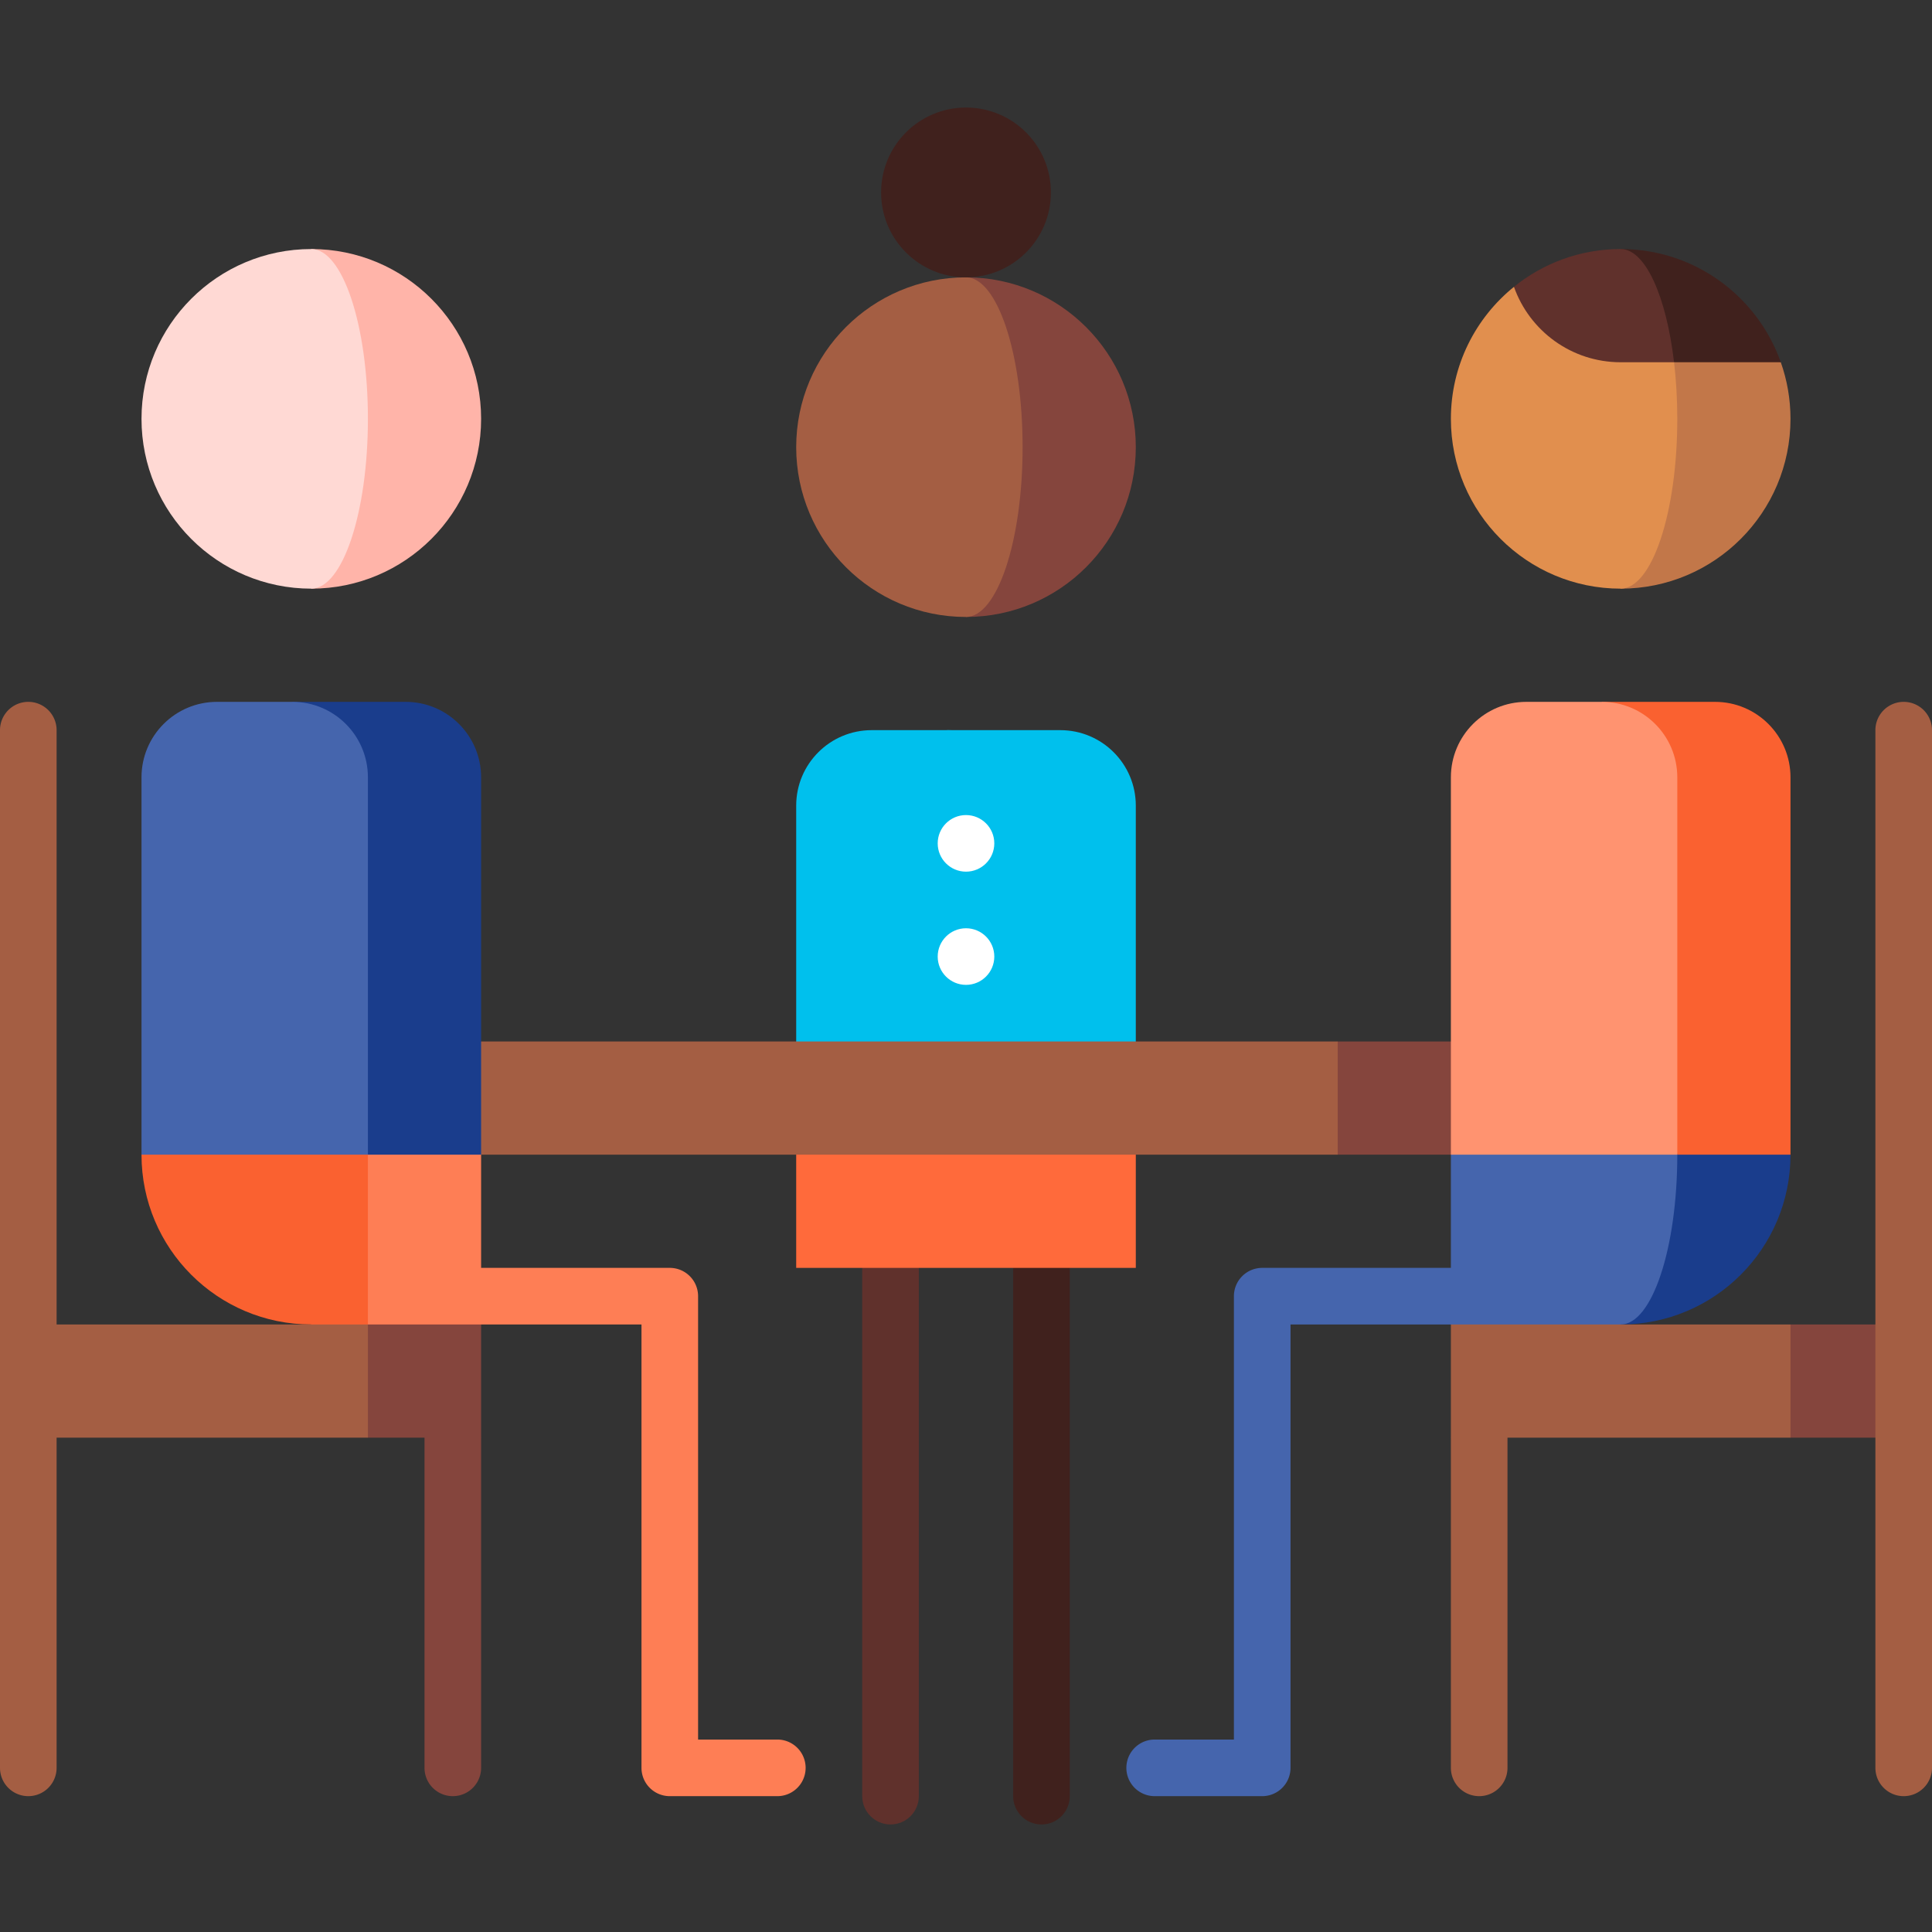 <svg xmlns="http://www.w3.org/2000/svg" xmlns:xlink="http://www.w3.org/1999/xlink" width="512" height="512" x="0" y="0" viewBox="0 0 512 512" style="enable-background:new 0 0 512 512" xml:space="preserve" class=""><rect x="0" y="0" width="512" height="512" fill="#333333" stroke="none"/><g><path d="M228.5 326v150c0 4.142 3.357 7.5 7.5 7.5s7.5-3.358 7.5-7.5V326h-15z" style="" fill="#60312c" data-original="#60312c" class=""></path><path d="M268.5 326v150c0 4.142 3.357 7.5 7.5 7.5s7.5-3.358 7.5-7.5V326h-15z" style="" fill="#40211d" data-original="#40211d" class=""></path><path d="M281 193.5h-30l-20 100h70v-80c0-11.046-8.954-20-20-20z" style="" fill="#00c0ed" data-original="#2dade3" class="" opacity="1"></path><path d="M251 193.5h-20c-11.046 0-20 8.954-20 20v80h60v-80c0-11.046-8.954-20-20-20z" style="" fill="#00c0ed" data-original="#49c9ff" class="" opacity="1"></path><circle cx="256" cy="223.5" r="7.5" style="" fill="#ffffff" data-original="#ffffff" class=""></circle><circle cx="256" cy="253.5" r="7.5" style="" fill="#ffffff" data-original="#ffffff" class=""></circle><path d="M256 73.5v90c24.853 0 45-20.147 45-45s-20.147-45-45-45z" style="" fill="#85453d" data-original="#85453d" class=""></path><path d="M271 118.5c0-24.853-6.716-45-15-45-24.853 0-45 20.147-45 45s20.147 45 45 45c8.284 0 15-20.147 15-45z" style="" fill="#a45e43" data-original="#a45e43" class=""></path><circle cx="256" cy="51" r="22.5" style="" fill="#40211d" data-original="#40211d" class=""></circle><path d="M211 293.5h90V336h-90z" style="" fill="#ff6a3b" data-original="#ff4128" class="" opacity="1"></path><path d="M334.5 336a7.5 7.5 0 0 0-7.5 7.5V461h-21a7.5 7.5 0 0 0 0 15h28.5a7.5 7.5 0 0 0 7.5-7.5V351h62.5v-15h-70z" style="" fill="#4565ad" data-original="#116f97" class="" opacity="1"></path><path d="M206 461h-21V343.5a7.5 7.5 0 0 0-7.5-7.5h-70v15H170v117.5a7.5 7.5 0 0 0 7.5 7.5H206a7.5 7.5 0 0 0 0-15z" style="" fill="#fe7e55" data-original="#9db55f" class="" opacity="1"></path><path d="M384.5 381v87.5a7.5 7.5 0 0 0 15 0V361l-15 20z" style="" fill="#a45e43" data-original="#a45e43" class=""></path><path d="M112.5 361v107.5a7.5 7.5 0 0 0 15 0V381l-15-20zM354.5 276l-30 15 30 15h50v-30z" style="" fill="#85453d" data-original="#85453d" class=""></path><path d="M107.5 276h247v30h-247z" style="" fill="#a45e43" data-original="#a45e43" class=""></path><path d="m67.5 276 30 90 30-15v-45z" style="" fill="#fe7e55" data-original="#9db55f" class="" opacity="1"></path><path d="M37.5 306c0 24.853 20.147 45 45 45l15 15v-80l-60 20z" style="" fill="#fa6130" data-original="#b9d171" class="" opacity="1"></path><path d="M107.5 186h-30l20 120h30V206c0-11.046-8.954-20-20-20z" style="" fill="#1a3d8c" data-original="#a8e5ff" class="" opacity="1"></path><path d="M429.5 276v75c24.853 0 45-20.147 45-45l-45-30z" style="" fill="#1a3d8c" data-original="#084f6d" class="" opacity="1"></path><path d="M444.5 306v-30l-60 30v45l22.5 15 22.5-15c8.284 0 15-20.147 15-45z" style="" fill="#4565ad" data-original="#116f97" class="" opacity="1"></path><path d="m474.5 351-20 15 20 15h30v-30z" style="" fill="#85453d" data-original="#85453d" class=""></path><path d="M384.5 351h90v30h-90z" style="" fill="#a45e43" data-original="#a45e43" class=""></path><path d="m97.5 351-20 15 20 15h30v-30z" style="" fill="#85453d" data-original="#85453d" class=""></path><path d="M7.5 351h90v30h-90zM504.5 476a7.5 7.5 0 0 1-7.5-7.5v-275a7.5 7.5 0 0 1 15 0v275a7.5 7.5 0 0 1-7.5 7.5z" style="" fill="#a45e43" data-original="#a45e43" class=""></path><path d="M7.5 476a7.5 7.5 0 0 1-7.5-7.5v-275a7.5 7.5 0 0 1 15 0v275a7.5 7.5 0 0 1-7.5 7.5z" style="" fill="#a45e43" data-original="#a45e43" class=""></path><path d="M454.5 186h-30l20 120h30V206c0-11.046-8.954-20-20-20z" style="" fill="#fa6130" data-original="#ffcb63" class="" opacity="1"></path><path d="M424.5 186h-20c-11.046 0-20 8.954-20 20v100h60V206c0-11.046-8.954-20-20-20z" style="" fill="#ff9370" data-original="#ffe2a8" class="" opacity="1"></path><path d="M82.5 66v90c24.853 0 45-20.147 45-45s-20.147-45-45-45z" style="" fill="#ffb4a9" data-original="#ffb4a9" class=""></path><path d="M97.5 111c0-24.853-6.716-45-15-45-24.853 0-45 20.147-45 45s20.147 45 45 45c8.284 0 15-20.147 15-45z" style="" fill="#ffd9d4" data-original="#ffd9d4" class=""></path><path d="M97.5 206c0-11.046-8.954-20-20-20h-20c-11.046 0-20 8.954-20 20v100h60V206z" style="" fill="#4565ad" data-original="#dbf4ff" class="" opacity="1"></path><path d="M471.929 96 429.5 76v80c24.853 0 45-20.147 45-45 0-5.261-.912-10.307-2.571-15z" style="" fill="#c27749" data-original="#c27749" class=""></path><path d="m429.5 66 14.143 30h28.286c-6.178-17.476-22.837-30-42.429-30z" style="" fill="#40211d" data-original="#40211d" class=""></path><path d="m443.643 96-42.429-19.99C391.022 84.26 384.5 96.866 384.5 111c0 24.853 20.147 45 45 45 8.284 0 15-20.147 15-45 0-5.261-.304-10.307-.857-15z" style="" fill="#e18f4e" data-original="#e18f4e" class=""></path><path d="M429.5 96h14.143c-2.06-17.476-7.613-30-14.143-30-10.719 0-20.557 3.754-28.286 10.01C405.331 87.661 416.43 96 429.5 96z" style="" fill="#60312c" data-original="#60312c" class=""></path></g></svg>